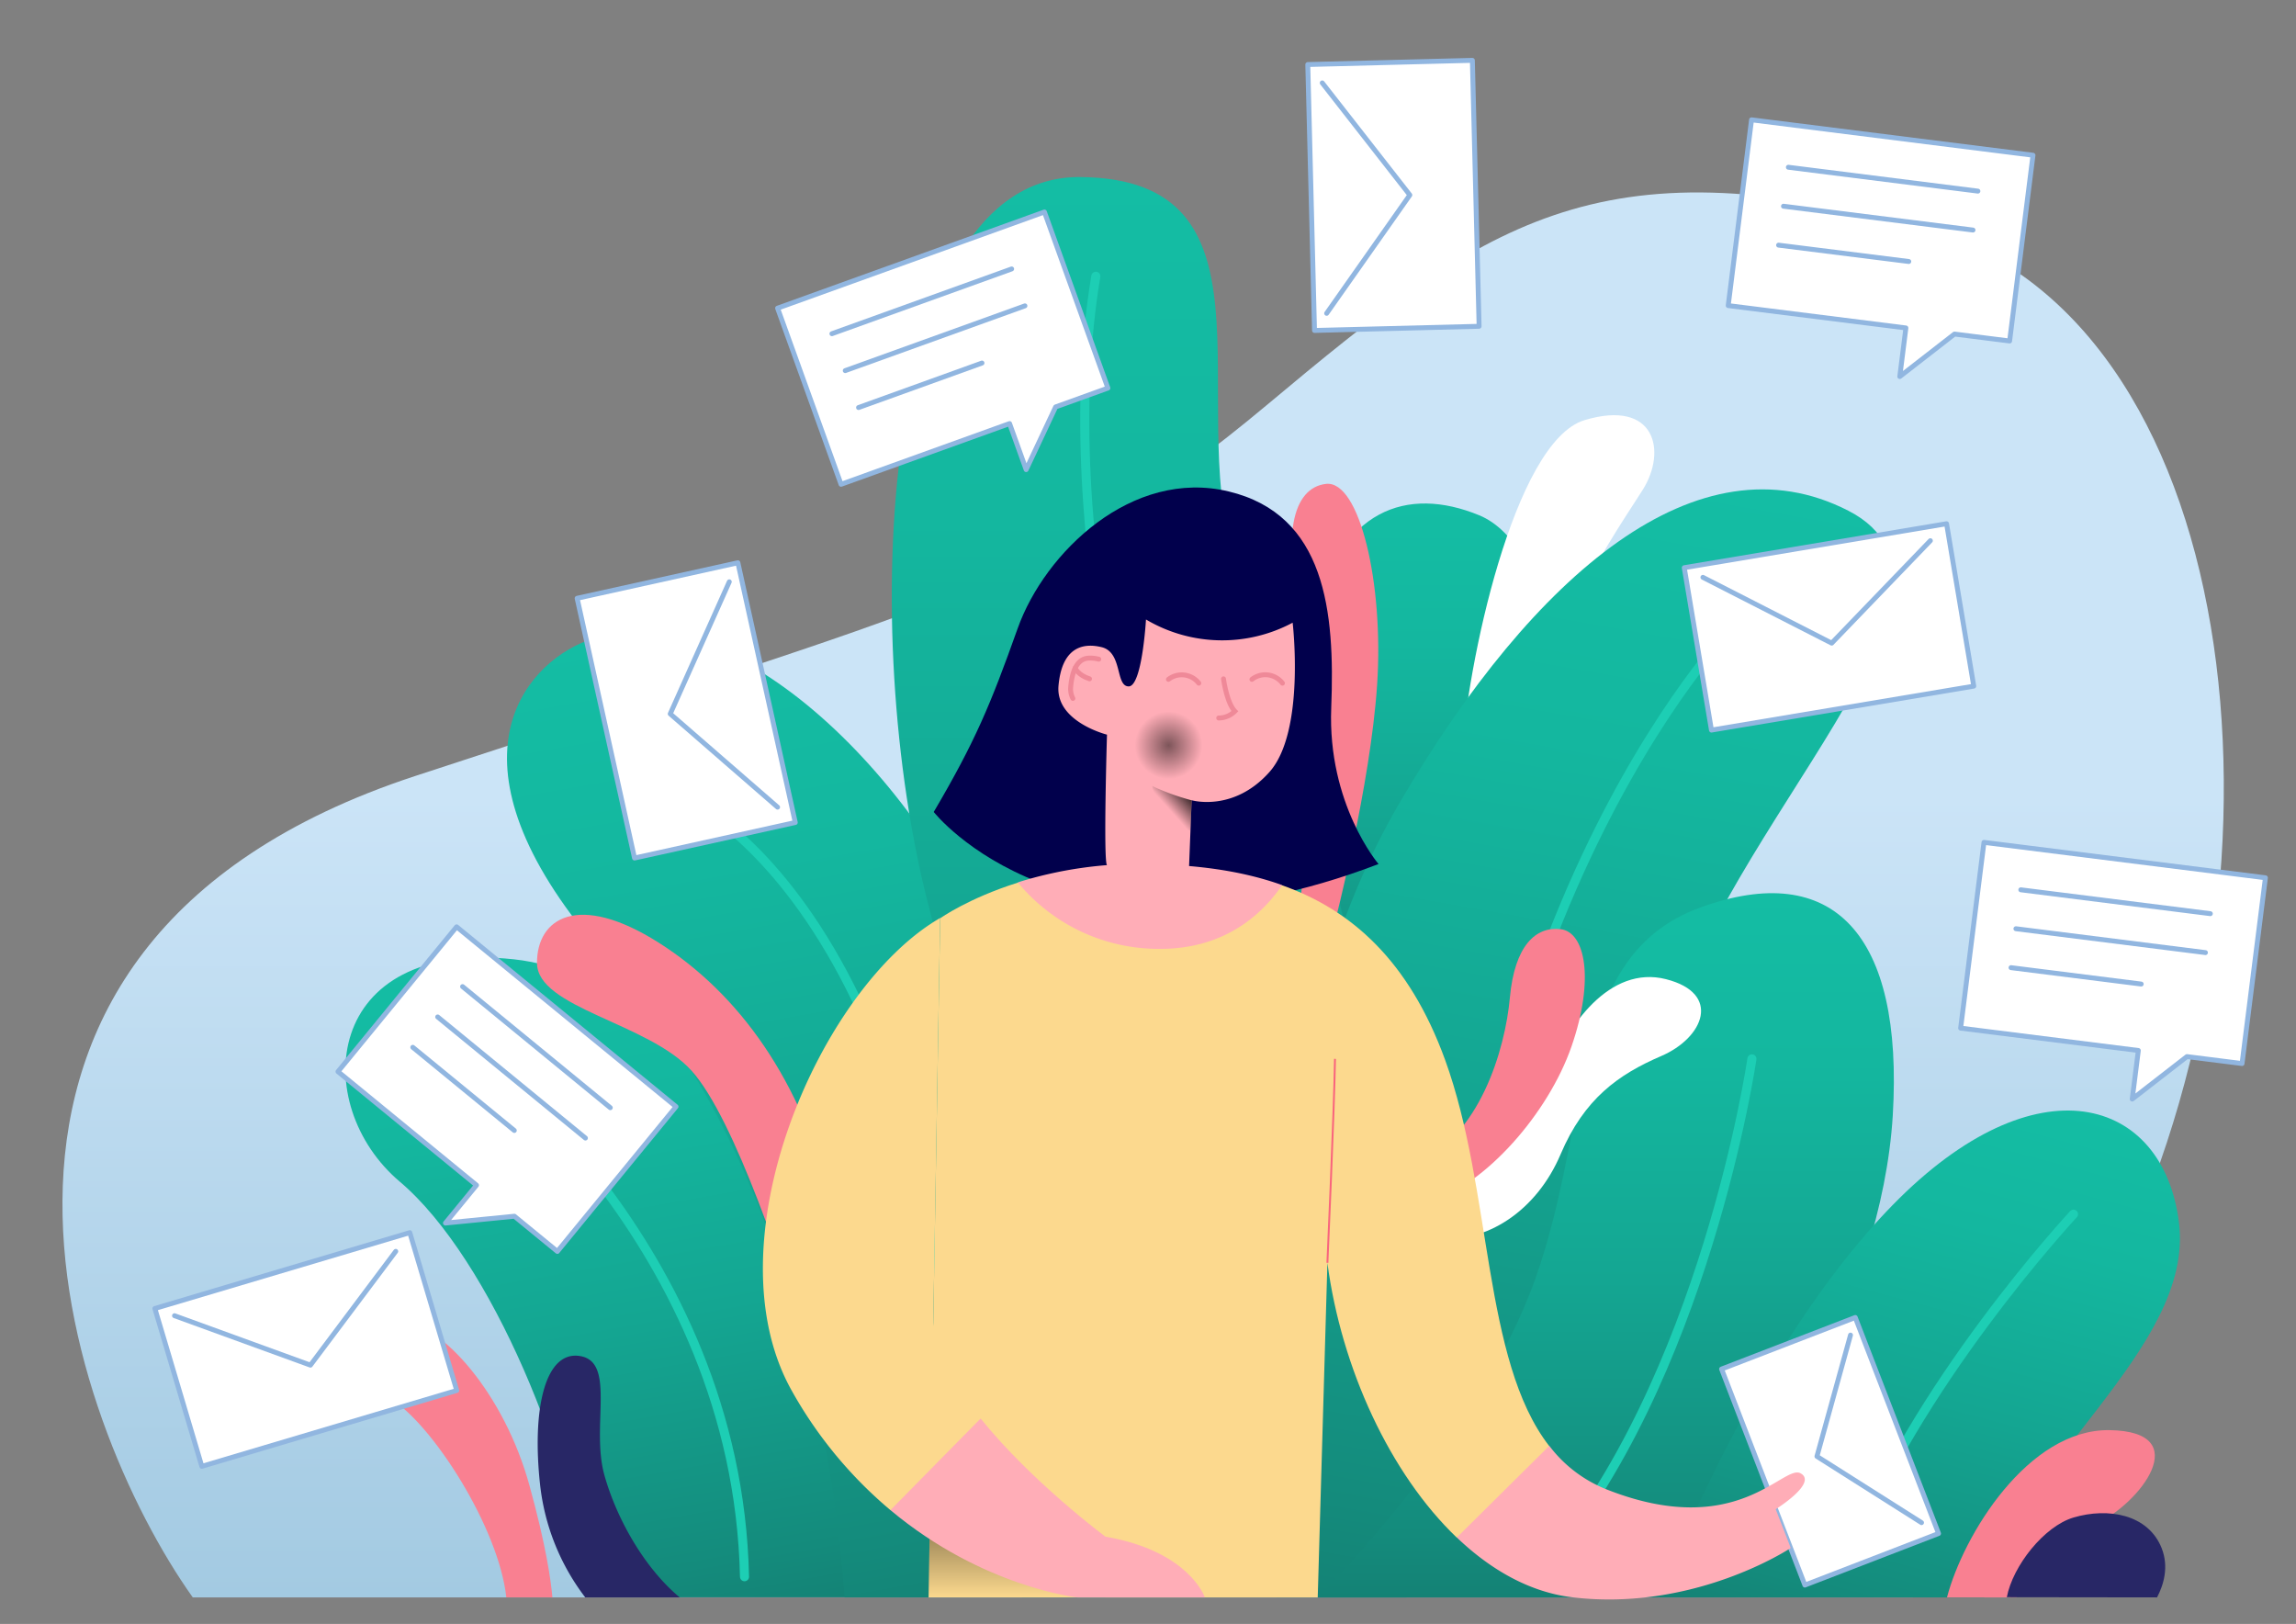 <svg xmlns="http://www.w3.org/2000/svg" xmlns:xlink="http://www.w3.org/1999/xlink" viewBox="0 0 605.22 428"><rect x="0" y="0" width="605.22" height="428" fill="#808080" stroke="none"/><defs><style>.cls-1{isolation:isolate;}.cls-2{fill:url(#linear-gradient);}.cls-3{fill:url(#linear-gradient-2);}.cls-14,.cls-4{fill:#fff;}.cls-5{fill:url(#linear-gradient-3);}.cls-15,.cls-21,.cls-23,.cls-6{fill:none;}.cls-6{stroke:#1dceb4;stroke-width:2.39px;}.cls-14,.cls-15,.cls-21,.cls-6{stroke-linecap:round;}.cls-14,.cls-15,.cls-6{stroke-linejoin:round;}.cls-7{fill:url(#linear-gradient-4);}.cls-8{fill:url(#linear-gradient-5);}.cls-9{fill:url(#linear-gradient-6);}.cls-10{fill:url(#linear-gradient-7);}.cls-11{fill:url(#linear-gradient-8);}.cls-12{fill:#f98091;}.cls-13{fill:#282766;}.cls-14,.cls-15{stroke:#91b6e0;}.cls-14,.cls-15,.cls-21{stroke-width:1.29px;}.cls-16{fill:#01004c;}.cls-17{fill:#ffadb7;}.cls-18{fill:#fcd98e;}.cls-19{opacity:0.5;fill:url(#linear-gradient-9);}.cls-19,.cls-20,.cls-22{mix-blend-mode:overlay;}.cls-20{opacity:0.51;fill:url(#radial-gradient);}.cls-21{stroke:#ef8998;}.cls-21,.cls-23{stroke-miterlimit:10;}.cls-22{opacity:0.75;fill:url(#linear-gradient-10);}.cls-23{stroke:#f9647d;stroke-width:0.5px;}</style><linearGradient id="linear-gradient" x1="301.32" y1="420.98" x2="301.32" y2="50.72" gradientUnits="userSpaceOnUse"><stop offset="0" stop-color="#a3cae2"/><stop offset="0.57" stop-color="#cbe4f7"/></linearGradient><linearGradient id="linear-gradient-2" x1="372.37" y1="285.68" x2="372.37" y2="132.7" gradientUnits="userSpaceOnUse"><stop offset="0" stop-color="#148275"/><stop offset="0.09" stop-color="#148b7c"/><stop offset="0.45" stop-color="#14a692"/><stop offset="0.76" stop-color="#14b79f"/><stop offset="1" stop-color="#14bda4"/></linearGradient><linearGradient id="linear-gradient-3" x1="176.13" y1="430.94" x2="143.95" y2="248.45" xlink:href="#linear-gradient-2"/><linearGradient id="linear-gradient-4" x1="237.3" y1="430.52" x2="189.94" y2="161.94" xlink:href="#linear-gradient-2"/><linearGradient id="linear-gradient-5" x1="303.18" y1="420.98" x2="303.18" y2="46.61" xlink:href="#linear-gradient-2"/><linearGradient id="linear-gradient-6" x1="384.15" y1="429.39" x2="438.07" y2="123.58" xlink:href="#linear-gradient-2"/><linearGradient id="linear-gradient-7" x1="423.29" y1="420.98" x2="423.29" y2="235.36" xlink:href="#linear-gradient-2"/><linearGradient id="linear-gradient-8" x1="490.13" y1="435.14" x2="529.7" y2="287.48" xlink:href="#linear-gradient-2"/><linearGradient id="linear-gradient-9" x1="272.08" y1="420.98" x2="272.08" y2="384.2" gradientUnits="userSpaceOnUse"><stop offset="0" stop-opacity="0"/><stop offset="0.61"/></linearGradient><radialGradient id="radial-gradient" cx="308.04" cy="196.43" r="8.91" gradientUnits="userSpaceOnUse"><stop offset="0"/><stop offset="1" stop-opacity="0"/></radialGradient><linearGradient id="linear-gradient-10" x1="307.1" y1="214.54" x2="312.79" y2="209.43" gradientUnits="userSpaceOnUse"><stop offset="0.21" stop-opacity="0"/><stop offset="1"/></linearGradient></defs><g class="cls-1"><g id="OBJECTS"><path class="cls-2" d="M504.23,421c16.61-19.83,36-48.58,55-89.52C607.89,226.68,591,82.73,506,59.84s-114.79-1-171.94,46.8-87.89,52.9-224.72,97.91S18.25,375.2,50.81,421Z"/><path class="cls-3" d="M333.37,272.21c8.39-30.95,5.84-79.78,12.71-108.94S370.92,128,389.91,135.8s26,50.86,18.45,79.69-36,70.19-36,70.19Z"/><path class="cls-4" d="M385.25,200c1.27-24.16,13.81-83.7,32.46-89.28s21.71,8.12,15.35,18.31-26.71,38.12-32,75.55Z"/><path class="cls-5" d="M105.4,311.45c24.08,20.35,46.46,75.11,49.53,109.53h77.64s-.34-10.17-7.46-48.15-39.34-114.62-89.65-120S81.33,291.11,105.4,311.45Z"/><path class="cls-6" d="M122.35,275s72,52.28,73.9,140.55"/><path class="cls-7" d="M222.63,421H291.4c0-8-1.26-101.33-29-167.08C240,200.69,188.74,153.54,153.05,169.55c-17.05,7.64-37.13,34.75,8.76,85.09S219.86,382.92,222.63,421Z"/><path class="cls-6" d="M177.87,208.88s74.22,27.28,76.35,204.81"/><path class="cls-8" d="M269.42,421H370.68c1.12-18.47,1.06-48.28-3.49-96-9.16-96-30.16-137-42.22-178.65s13.23-99.19-40.18-99.69-58.5,121-40,192.12C263.19,309.53,272,371.68,269.42,421Z"/><path class="cls-6" d="M288.86,72.81c-11.19,66.89,11.87,152.88,33.65,223.32,17.06,55.15,9.89,100.49,6,117.56"/><path class="cls-9" d="M438.91,275c15.26-58,88-120,48.32-140.39s-82.91,16.79-117.91,76.3S337.69,337.06,336.5,421h87.66C424.15,413.38,424.36,330.29,438.91,275Z"/><path class="cls-6" d="M456.71,165.26S378.32,245.11,382.14,412"/><path class="cls-10" d="M498.93,294c2.88-47.95-15.77-67.49-50.69-54.84s-28.49,55.15-43.41,97.53S347.35,421,347.35,421h89.94C464.08,395.33,496,341.92,498.93,294Z"/><path class="cls-6" d="M461.8,279.07s-12.34,85.08-55.63,134.62"/><path class="cls-11" d="M574.38,322.3c-4.07-33.23-37.64-43.4-75.45-4.74S437.29,421,437.29,421h85.89C531,385.72,578.45,355.54,574.38,322.3Z"/><path class="cls-6" d="M546.57,320s-42.47,45.57-59.39,91.52"/><path class="cls-12" d="M342.68,238.89c1.79-21.11,7.13-52.64,1-75s-3-35.35,5.85-36.36,15.26,26.19,13.48,52.9-11.19,62.85-11.19,62.85Z"/><path class="cls-12" d="M214.59,359.78c-7.59-24.4-20.92-64.93-32.28-77.57s-40.73-16.54-40.76-28.4,10.84-18.84,32.11-5.35,37.63,36.46,45.51,68.25,8.14,42,8.14,42Z"/><path class="cls-4" d="M374.33,314.94c21.61-6.61,28.95-17.8,33.8-31.28s16.22-29.34,31-25.6,10,15.43-1.23,20.26-20.29,11.19-26.55,25.94-19.53,23.68-33,22.13Z"/><path class="cls-12" d="M377.12,316.68c14.5-4.54,31-23.23,37.13-40.9s3.63-30.14-2.89-30.9S399.25,249.2,398,262.93s-8,36.75-25.05,43.87Z"/><path class="cls-12" d="M145.61,421c-.39-4.51-1.68-13.66-6-29.33C133,367.41,116.42,348.58,105.23,348s-14.41,13.48-2.61,20.43c11.27,6.64,28.89,34.28,30.84,52.56Z"/><path class="cls-13" d="M154.27,421h24.9c-9.39-7.83-16.66-20.83-19.85-32.21-3.56-12.72,3.05-29.67-6.27-31.37s-12.89,13.74-10.68,33.91A59.6,59.6,0,0,0,154.27,421Z"/><path class="cls-12" d="M531.55,421c4-9.1,11.79-15.25,21.13-19.5,11.19-5.08,26.28-24.24,3.39-24.58-21.42-.32-38.53,27.58-42.85,44.08Z"/><path class="cls-13" d="M568.59,421c1.71-3.25,3.19-8,1.21-13-3.56-8.9-14.07-10.76-23.23-8.05-7.75,2.3-16,12.73-17.58,21Z"/><polygon class="cls-14" points="275.31 55.87 204.97 81.22 221.7 127.64 266.12 111.63 270.49 123.77 278.26 107.25 292.04 102.28 275.31 55.87"/><line class="cls-15" x1="219.29" y1="87.95" x2="266.67" y2="70.88"/><line class="cls-15" x1="222.8" y1="97.68" x2="270.17" y2="80.61"/><line class="cls-15" x1="226.31" y1="107.41" x2="258.85" y2="95.68"/><polygon class="cls-14" points="535.89 40.91 461.7 31.58 455.55 80.54 502.39 86.43 500.78 99.24 515.2 88.04 529.73 89.87 535.89 40.91"/><line class="cls-15" x1="471.41" y1="44.08" x2="521.37" y2="50.37"/><line class="cls-15" x1="470.12" y1="54.35" x2="520.08" y2="60.63"/><line class="cls-15" x1="468.83" y1="64.61" x2="503.15" y2="68.92"/><polygon class="cls-14" points="597.16 231.34 522.97 222.01 516.82 270.97 563.66 276.86 562.05 289.66 576.47 278.47 591 280.3 597.16 231.34"/><line class="cls-15" x1="532.68" y1="234.51" x2="582.64" y2="240.8"/><line class="cls-15" x1="531.39" y1="244.77" x2="581.35" y2="251.06"/><line class="cls-15" x1="530.1" y1="255.03" x2="564.42" y2="259.35"/><polygon class="cls-14" points="178.2 291.66 120.36 244.27 89.09 282.43 125.61 312.36 117.42 322.34 135.59 320.54 146.92 329.82 178.2 291.66"/><line class="cls-15" x1="121.93" y1="260.02" x2="160.87" y2="291.94"/><line class="cls-15" x1="115.37" y1="268.02" x2="154.32" y2="299.94"/><line class="cls-15" x1="108.81" y1="276.02" x2="135.57" y2="297.94"/><rect class="cls-14" x="332.28" y="29.8" width="70.11" height="43.4" transform="translate(325.12 420.02) rotate(-91.45)"/><polyline class="cls-15" points="348.54 21.85 371.63 51.4 349.7 82.58"/><rect class="cls-14" x="447.06" y="143.56" width="70.11" height="43.4" transform="translate(-20.67 81.89) rotate(-9.51)"/><polyline class="cls-15" points="508.84 142.5 482.83 169.5 448.88 152.16"/><rect class="cls-14" x="145.81" y="165.51" width="70.11" height="43.4" transform="translate(324.66 -29.77) rotate(77.54)"/><polyline class="cls-15" points="204.97 212.73 176.67 188.14 192.24 153.34"/><rect class="cls-14" x="45.55" y="333.97" width="70.11" height="43.4" transform="translate(-98.08 37.75) rotate(-16.57)"/><polyline class="cls-15" points="104.32 329.8 81.83 359.79 46 346.76"/><rect class="cls-14" x="451.92" y="363.61" width="61.02" height="37.77" transform="translate(665.68 -205.26) rotate(68.91)"/><polyline class="cls-15" points="506.51 401.3 478.94 383.84 487.79 351.87"/><path class="cls-16" d="M246.13,214s35.35,45,117.25,13.72c0,0-13.48-15.75-12.47-41.19s-1.52-50.86-27-57-48.5,16-55.66,36.11S257.07,195.4,246.13,214Z"/><path class="cls-17" d="M468.07,397.76s11.15-6.91,6.57-9.46S458,406.23,423.4,392.5a35.17,35.17,0,0,1-15-11.44H380.73L384,405.2h0c9.11,8.71,19.48,14.48,30.5,15.78,32.3,3.82,57.53-13,57.53-13Z"/><path class="cls-18" d="M380.92,279.32c-9.5-26.12-24.72-39.53-42.95-46h0l-31.56,10-38.12-10.7h0c-13.09,4.13-20.46,9.39-20.46,9.39l-3.06,179H347.35l2.55-88.16c3.68,27.8,16.53,55.57,34.09,72.38l24.37-24.14C390.75,358.43,393.42,313.68,380.92,279.32Z"/><path class="cls-17" d="M302.08,227.7a106.56,106.56,0,0,0-33.79,4.85,48.13,48.13,0,0,0,37.52,17.53c17.35,0,27.14-9.44,32.16-16.81C326.91,229.31,314.75,227.89,302.08,227.7Z"/><path class="cls-19" d="M245.4,384.2,244.77,421h54.62C273.59,409.38,256.4,395.6,245.4,384.2Z"/><path class="cls-17" d="M284,421H317.6s-4.08-12.2-26.2-16c0,0-19.33-14.32-32.89-31.12h0L232.57,370l2.15,28h0C259.09,418.37,284,421,284,421Z"/><path class="cls-18" d="M246,348.75l1.82-106.81c-31.71,18.31-61.17,85.69-39,124.79A112.88,112.88,0,0,0,234.72,398l23.79-24.17A61.77,61.77,0,0,1,246,348.75Z"/><path class="cls-17" d="M313.44,228.25s-10.31,12.5-21.64-.23c-1-1.13,0-34.4,0-34.4s-13.62-3.4-12.78-12.89,5.77-11.53,11.36-10.17,3.59,10.34,7.14,10.34,4.56-17.63,4.56-17.63a39.43,39.43,0,0,0,38.66.84s3.39,28.66-6.1,39.34-20.52,7.46-20.52,7.46Z"/><path class="cls-20" d="M315.6,191.71A8.91,8.91,0,1,0,312.75,204,8.93,8.93,0,0,0,315.6,191.71Z"/><path class="cls-21" d="M322.51,178.91s.85,6.34,3,8.54a6.06,6.06,0,0,1-4.26,1.78"/><path class="cls-21" d="M308,179.05a5.72,5.72,0,0,1,8,1"/><path class="cls-21" d="M330,179.05a5.72,5.72,0,0,1,8.05,1"/><path class="cls-22" d="M313.81,218.93h0l.31-8a63.76,63.76,0,0,1-10.38-3.75S305.31,216.71,313.81,218.93Z"/><path class="cls-21" d="M282.81,184.07a5.47,5.47,0,0,1-.58-3c.68-7.63,4-7.63,5.21-7.63a9.5,9.5,0,0,1,2.19.29"/><path class="cls-21" d="M283.39,176.07s.76,1.86,3.81,2.84"/><path class="cls-23" d="M349.9,332.82s1.78-39.76,2-53.75"/></g></g></svg>